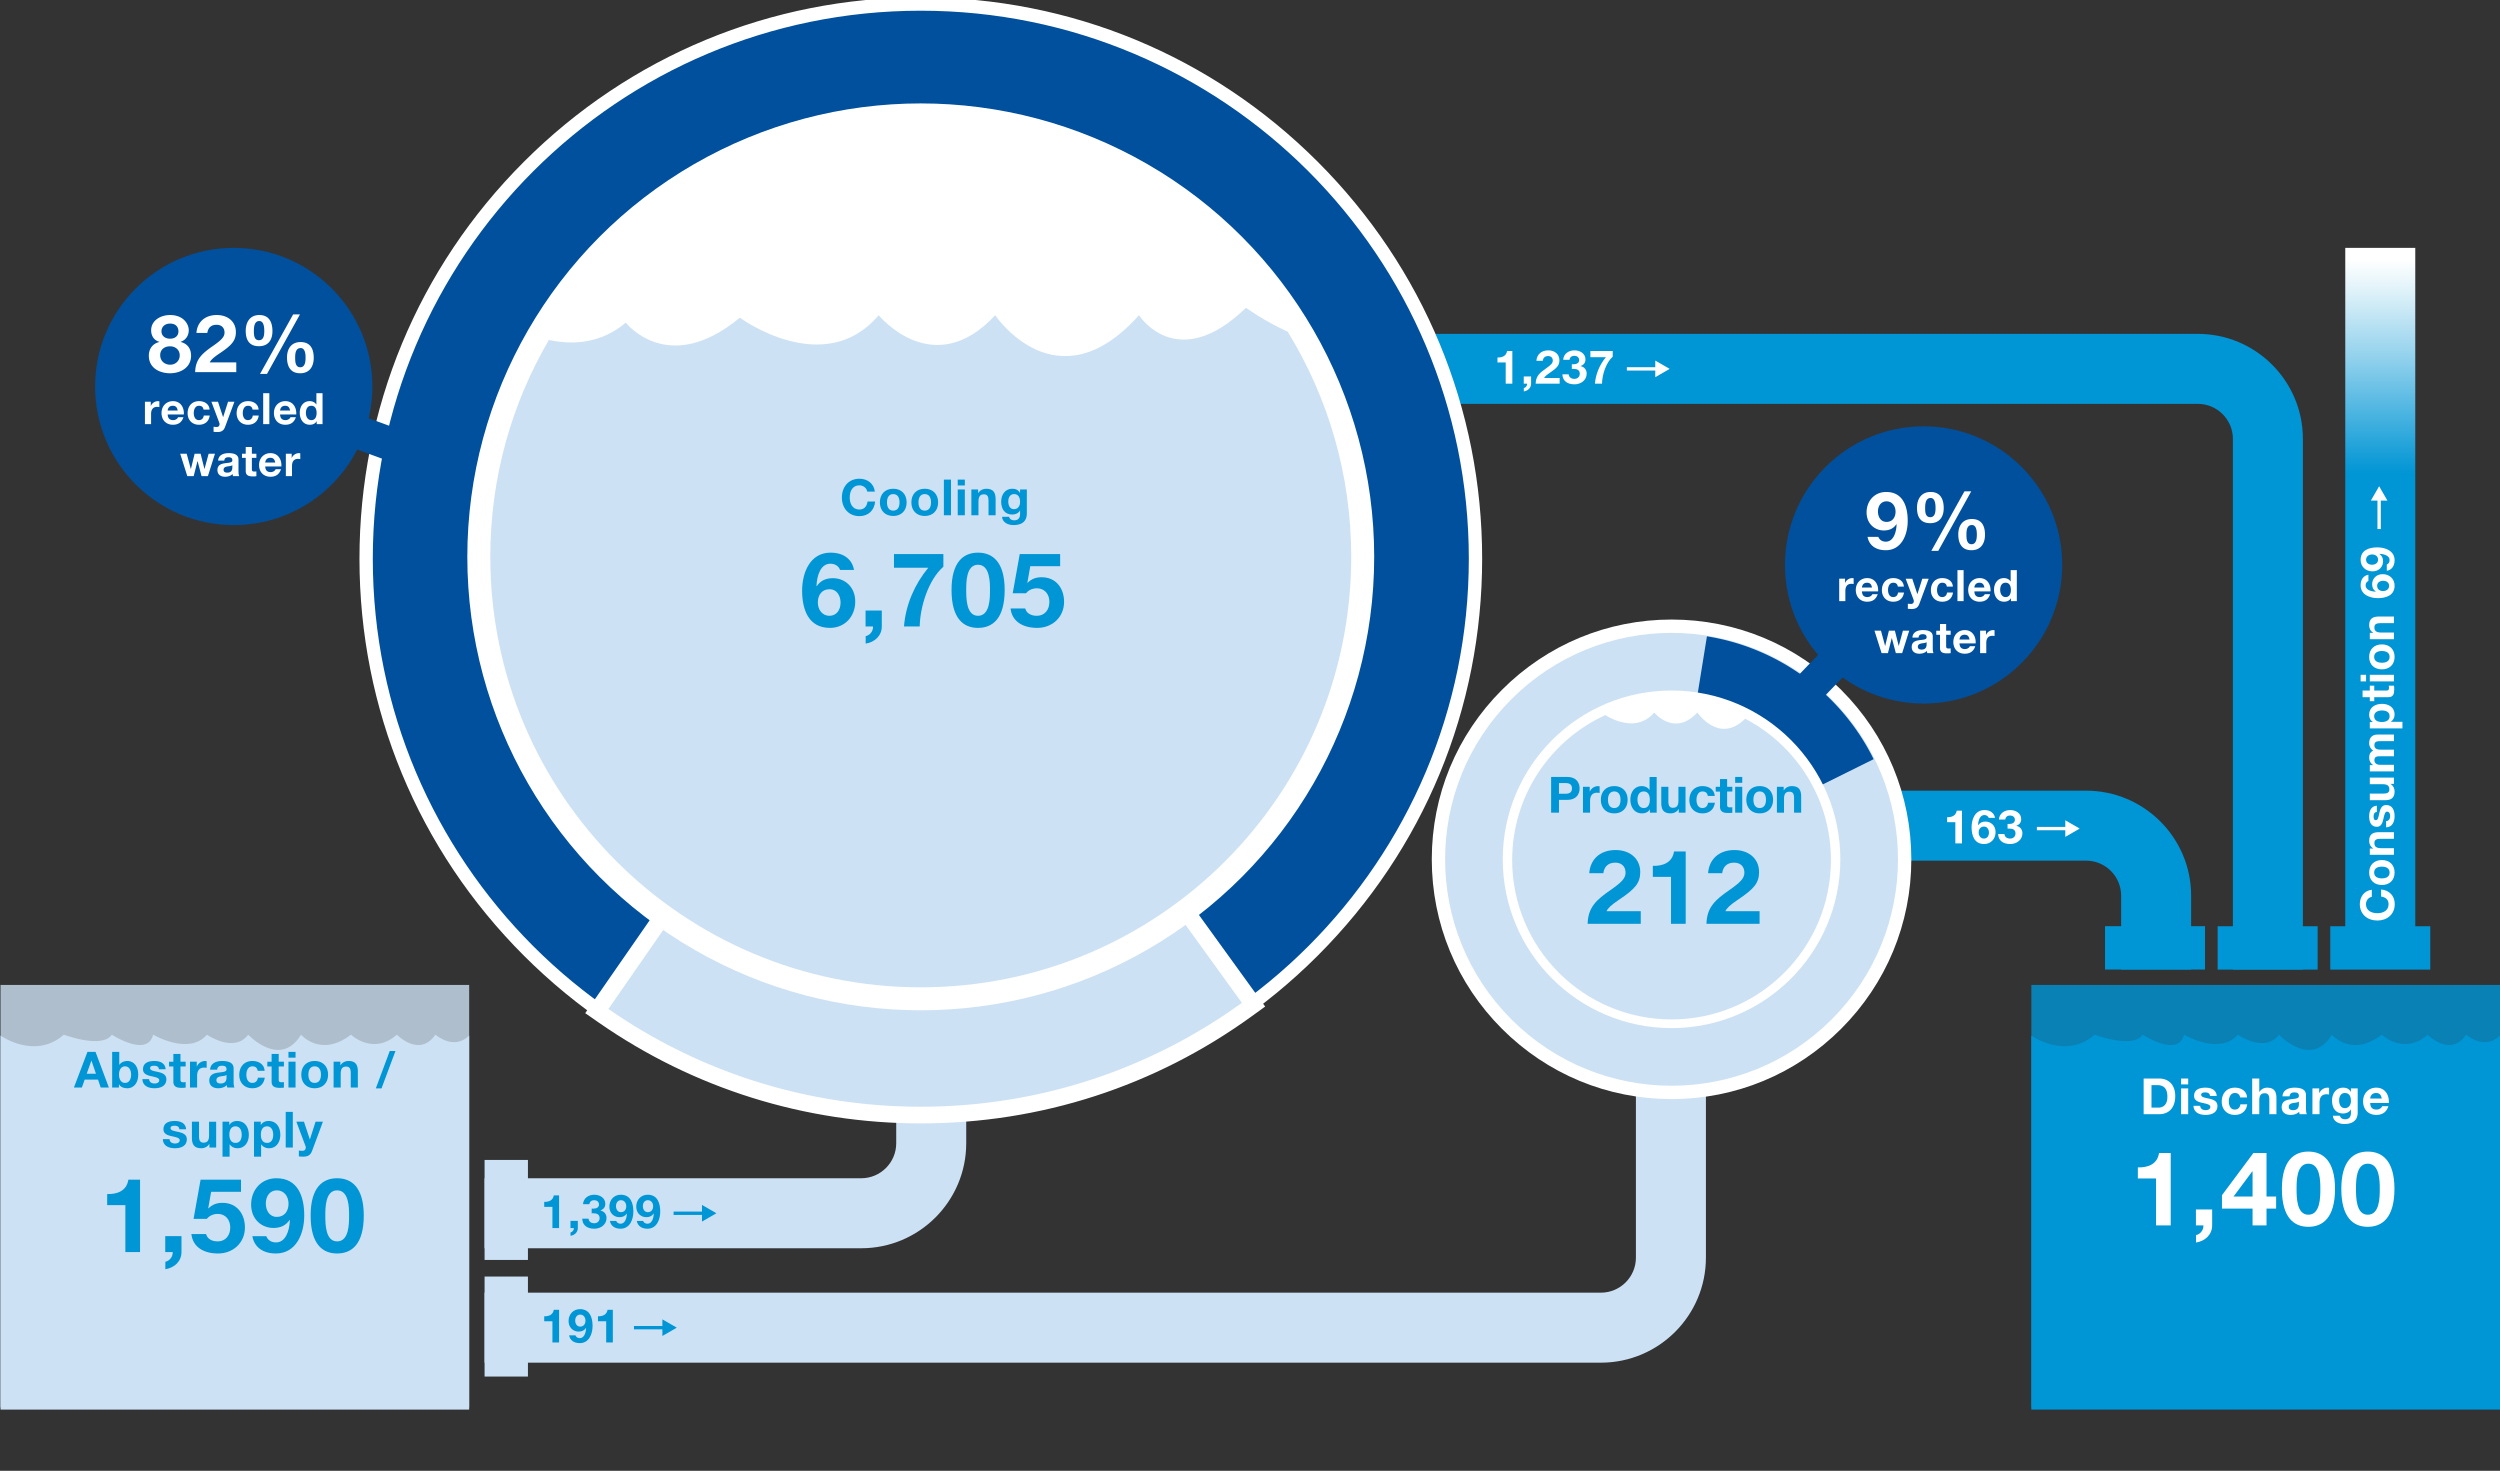 <svg xmlns="http://www.w3.org/2000/svg" width="750" height="441.236" viewBox="0 0 750 441.236"><rect x="0" y="0" width="750" height="441.236" fill="#333333" stroke="none"/><defs><linearGradient id="a" x1="714.082" y1="77.961" x2="714.082" y2="169.521" gradientUnits="userSpaceOnUse"><stop offset="0" stop-color="#fff"/><stop offset=".102" stop-color="#dff2f9"/><stop offset=".327" stop-color="#8fd0ec"/><stop offset=".656" stop-color="#119cd7"/><stop offset=".701" stop-color="#0095d5"/></linearGradient></defs><g data-name="Graphic"><path d="M258.368 374.476H145.373v-21h112.995c5.79 0 10.5-4.71 10.5-10.5v-29.137h21v29.137c0 17.369-14.131 31.5-31.5 31.5z" fill="#cde1f4"/><path d="M690.868 290.864h-21v-159.2c0-5.79-4.71-10.5-10.5-10.5H413.629v-21h245.739c17.369 0 31.5 14.131 31.5 31.5v159.2z" fill="#0095d5"/><path d="M657.34 290.864h-21v-22.165c0-5.79-4.71-10.5-10.5-10.5h-69.673v-21h69.673c17.369 0 31.5 14.131 31.5 31.5v22.165z" fill="#0095d5"/><path d="M480.272 408.8H145.373v-21h334.9c5.79 0 10.5-4.71 10.5-10.5v-69.674h21V377.3c0 17.369-14.131 31.5-31.5 31.5z" fill="#cde1f4"/><circle cx="276.243" cy="167.616" r="166.403" transform="rotate(-45 276.243 167.615)" fill="#00509d"/><path d="M276.243 3.212c90.797 0 164.403 73.606 164.403 164.403S367.04 332.018 276.243 332.018 111.84 258.413 111.84 167.615 185.446 3.212 276.243 3.212m0-4c-44.982 0-87.272 17.517-119.079 49.324s-49.324 74.097-49.324 119.079 17.517 87.272 49.324 119.079c31.807 31.807 74.097 49.324 119.079 49.324s87.272-17.517 119.079-49.324c31.807-31.807 49.324-74.097 49.324-119.079s-17.517-87.272-49.324-119.079S321.225-.788 276.243-.788z" fill="#fff"/><path d="M276.243 334.519c-34.226 0-67.128-10.296-95.148-29.774l-2.051-1.426 97.158-140.028 99.86 138.112-2.023 1.465c-28.588 20.706-62.405 31.651-97.794 31.651z" fill="#cde1f4"/><path d="M276.243 167.616l96.328 133.228c-27.071 19.607-60.346 31.176-96.328 31.176-34.835 0-67.133-10.844-93.722-29.327l93.722-135.076m-.084-8.65l-4.024 5.8-93.722 135.076-2.848 4.104 4.102 2.852c28.442 19.771 61.837 30.222 96.576 30.222 35.919 0 70.243-11.109 99.261-32.126l4.046-2.93-2.927-4.049-96.328-133.228-4.136-5.72z" fill="#fff"/><circle cx="276.227" cy="167.056" r="136.032" fill="#fff"/><path d="M373.792 92.334c-20.709 20.081-32.097 2.231-32.097 2.231-24.653 27.595-43.137 0-43.137 0-18.594 20.081-34.956 0-34.956 0-16.362 19.337-41.65.744-41.65.744-21.569 17.85-34.212 1.488-34.212 1.488-7.393 6.21-15.723 6.768-23.081 5.197-11.167 19.106-17.572 41.335-17.572 65.062 0 71.322 57.818 129.14 129.139 129.14s129.14-57.818 129.14-129.14c0-24.77-6.979-47.906-19.07-67.562-7.135-3.238-12.505-7.16-12.505-7.16zM501.465 327.725c-18.679 0-36.241-7.274-49.449-20.482-27.266-27.266-27.266-71.631 0-98.898 13.208-13.208 30.77-20.482 49.449-20.482s36.24 7.274 49.448 20.482c27.266 27.266 27.266 71.632 0 98.898-13.208 13.208-30.769 20.482-49.448 20.482z" fill="#cde1f4"/><path d="M501.465 189.863c17.385 0 34.77 6.632 48.034 19.896 26.529 26.529 26.529 69.541 0 96.069-13.264 13.264-30.649 19.896-48.034 19.896s-34.77-6.632-48.035-19.896c-26.529-26.528-26.529-69.54 0-96.069 13.264-13.264 30.649-19.896 48.035-19.896m0-4c-19.214 0-37.277 7.482-50.863 21.068-13.586 13.586-21.068 31.65-21.068 50.863s7.482 37.277 21.068 50.863 31.649 21.068 50.863 21.068 37.277-7.482 50.863-21.068c13.586-13.586 21.068-31.649 21.068-50.863s-7.482-37.277-21.068-50.863c-13.586-13.586-31.649-21.068-50.863-21.068z" fill="#fff"/><path d="M512.081 190.895l-10.83 67.062 60.843-30.207a67.6 67.6 0 00-23.908-26.806 67.674 67.674 0 00-26.105-10.049z" fill="#00509d"/><circle cx="501.465" cy="257.794" r="50.638" fill="#fff"/><path fill="#cde1f4" d="M145.373 382.964h13.007v30h-13.007zM145.373 347.981h13.007v30h-13.007z"/><path fill="#0095d5" d="M631.504 277.858h30v13.006h-30zM665.293 277.876h30v13.007h-30z"/><path fill="url(#a)" d="M703.582 74.36h21v213.604h-21z"/><path fill="#0095d5" d="M699.082 277.876h30v13.007h-30z"/><circle cx="577.077" cy="169.485" r="41.585" fill="#00509d"/><path fill="none" stroke="#00509d" stroke-miterlimit="10" stroke-width="10" d="M578.307 169.485l-41.59 43.234"/><circle cx="70.124" cy="115.945" r="41.585" fill="#00509d"/><path fill="none" stroke="#00509d" stroke-miterlimit="10" stroke-width="10" d="M70.124 115.945l52.146 19.142"/><path fill="#0095d5" d="M609.404 295.485H750v126.734H609.404z" opacity=".8"/><path d="M750 310.666v112.212H609.404V310.666s10.278 7.391 19-.265c0 0 11.501 4.356 14.402 0 0 0 10.65 6.996 12.386 0 0 0 10.723 6.336 16.131 0 0 0 8.143 5.676 12.386 0 0 0 9.62 10.296 15.843 0 0 0 5.912 6.996 14.978 0 0 0 6.622 6.336 13.785 0 0 0 6.724 6.996 11.564 0 0 0 5.5 4.885 10.121.265z" fill="#0095d5"/><g opacity=".8"><path fill="#cde1f4" d="M.157 295.485h140.596v126.734H.157z"/></g><path d="M140.752 310.666v112.212H.157V310.666s10.278 7.391 19-.265c0 0 11.501 4.356 14.402 0 0 0 10.65 6.996 12.386 0 0 0 10.723 6.336 16.131 0 0 0 8.143 5.676 12.386 0 0 0 9.62 10.296 15.843 0 0 0 5.912 6.996 14.978 0 0 0 6.622 6.336 13.785 0 0 0 6.724 6.996 11.564 0 0 0 5.5 4.885 10.121.265zM523.543 215.611c-7.831 7.787-14.342-1.855-14.342-1.855-6.884 7.435-12.942 0-12.942 0-5.025 5.938-12.317 2.218-14.661.775-16.486 7.544-27.946 24.173-27.946 43.488 0 26.406 21.407 47.813 47.813 47.813s47.813-21.407 47.813-47.813c0-18.44-10.445-34.431-25.736-42.408z" fill="#cde1f4"/></g><g data-name="EN"><g fill="#fff"><path d="M51.012 94.507c4.176 0 5.616 2.88 5.616 4.512 0 1.656-.84 2.976-2.448 3.528v.048c2.016.456 3.145 1.992 3.145 4.104 0 3.552-3.145 5.281-6.289 5.281-3.24 0-6.385-1.632-6.385-5.256 0-2.136 1.176-3.648 3.168-4.128v-.048c-1.632-.456-2.472-1.8-2.472-3.456 0-3.024 2.928-4.584 5.665-4.584zm.024 14.905c1.632 0 2.88-1.152 2.88-2.832 0-1.608-1.296-2.688-2.88-2.688-1.656 0-2.977.936-2.977 2.664s1.344 2.856 2.977 2.856zm-.024-7.801c1.416 0 2.52-.768 2.52-2.208 0-.864-.408-2.328-2.52-2.328-1.368 0-2.568.816-2.568 2.328 0 1.44 1.2 2.208 2.568 2.208zM58.547 111.644c.096-3.816 1.992-5.544 5.329-7.849 2.544-1.776 3.48-2.712 3.48-4.032 0-1.416-.912-2.328-2.376-2.328-1.8 0-2.592 1.08-2.784 2.448h-3.265c.192-3 2.304-5.376 6.121-5.376 3.192 0 5.712 1.896 5.712 5.112 0 2.544-1.2 3.936-4.896 6.409-1.944 1.296-2.664 2.064-2.928 2.688h7.945v2.928H58.548zM77.796 94.507c2.977 0 3.937 2.208 3.937 4.848 0 2.616-1.248 4.512-4.057 4.512-2.952 0-3.96-1.968-3.96-4.608 0-2.616 1.272-4.752 4.08-4.752zm-.096 7.561c1.488 0 1.584-1.728 1.584-2.736 0-.96-.072-3.024-1.488-3.024-1.536 0-1.632 1.896-1.632 3 0 1.032 0 2.76 1.536 2.76zm10.249-7.753h2.041l-9.889 17.858h-2.088l9.937-17.858zm2.232 8.305c2.976 0 3.937 2.112 3.937 4.728 0 2.592-1.249 4.632-4.057 4.632-2.952 0-3.96-2.112-3.96-4.728 0-2.592 1.272-4.632 4.081-4.632zm-.096 7.561c1.488 0 1.584-1.872 1.584-2.88 0-.936-.072-2.88-1.488-2.88-1.536 0-1.632 1.752-1.632 2.856 0 1.032 0 2.904 1.536 2.904zM43.479 120.523h1.755v1.248h.026a2.363 2.363 0 012.146-1.43c.143 0 .273.026.403.065v1.716a3.37 3.37 0 00-.663-.065c-1.365 0-1.82.962-1.82 2.158v3.029H43.48v-6.721zM50.304 124.333c.052 1.183.611 1.703 1.651 1.703.741 0 1.339-.455 1.456-.871h1.625c-.52 1.599-1.625 2.262-3.146 2.262-2.119 0-3.432-1.456-3.432-3.536 0-2.015 1.391-3.549 3.432-3.549 2.288 0 3.406 1.924 3.263 3.991h-4.849zm3.003-1.17c-.169-.936-.572-1.43-1.469-1.43-1.196 0-1.495.91-1.534 1.43h3.003zM61.068 122.889c-.117-.767-.572-1.157-1.365-1.157-1.183 0-1.573 1.196-1.573 2.184 0 .975.377 2.119 1.534 2.119.871 0 1.352-.533 1.469-1.365h1.781c-.247 1.781-1.456 2.756-3.237 2.756-2.028 0-3.393-1.43-3.393-3.445 0-2.093 1.248-3.64 3.432-3.64 1.586 0 3.055.832 3.159 2.548h-1.807zM67.516 128.09c-.403 1.079-1.053 1.521-2.314 1.521-.377 0-.754-.026-1.131-.065v-1.521c.351.039.715.078 1.079.065.481-.052.715-.429.715-.845 0-.143-.026-.286-.078-.416l-2.366-6.305h1.976l1.521 4.602h.026l1.469-4.602h1.911l-2.808 7.566zM75.771 122.889c-.117-.767-.572-1.157-1.365-1.157-1.183 0-1.573 1.196-1.573 2.184 0 .975.377 2.119 1.534 2.119.871 0 1.352-.533 1.469-1.365h1.781c-.247 1.781-1.456 2.756-3.237 2.756-2.028 0-3.393-1.43-3.393-3.445 0-2.093 1.248-3.64 3.432-3.64 1.586 0 3.055.832 3.159 2.548h-1.807zM78.955 117.962h1.846v9.282h-1.846v-9.282zM84.025 124.333c.052 1.183.611 1.703 1.651 1.703.741 0 1.339-.455 1.456-.871h1.625c-.52 1.599-1.625 2.262-3.146 2.262-2.119 0-3.432-1.456-3.432-3.536 0-2.015 1.391-3.549 3.432-3.549 2.288 0 3.406 1.924 3.263 3.991h-4.849zm3.003-1.17c-.169-.936-.572-1.43-1.469-1.43-1.196 0-1.495.91-1.534 1.43h3.003zM95.01 126.387h-.026c-.429.728-1.17 1.04-2.041 1.04-2.028 0-3.016-1.729-3.016-3.601 0-1.807 1.001-3.484 2.977-3.484.793 0 1.573.338 1.989 1.001h.026v-3.38h1.846v9.282H95.01v-.858zm-1.612-4.654c-1.209 0-1.625 1.053-1.625 2.145 0 1.053.481 2.158 1.625 2.158 1.209 0 1.586-1.066 1.586-2.171 0-1.092-.39-2.132-1.586-2.132zM62.368 142.844H60.47l-1.196-4.511h-.026l-1.144 4.511h-1.911l-2.132-6.721h1.95l1.235 4.563h.026l1.118-4.563h1.794l1.144 4.55h.026l1.235-4.55h1.898l-2.119 6.721zM65.436 138.19c.104-1.716 1.651-2.249 3.159-2.249 1.339 0 2.951.299 2.951 1.911v3.497c0 .611.065 1.222.234 1.495h-1.872a2.746 2.746 0 01-.13-.65c-.585.611-1.43.832-2.262.832-1.287 0-2.288-.637-2.288-2.015.026-3.055 4.55-1.417 4.472-2.925 0-.78-.546-.91-1.196-.91-.715 0-1.157.286-1.222 1.014h-1.846zm4.264 1.365c-.312.273-.962.286-1.534.39-.572.104-1.092.312-1.092.988s.533.858 1.131.858c1.443 0 1.495-1.131 1.495-1.547v-.689zM75.562 136.123h1.352v1.235h-1.352v3.328c0 .624.156.78.78.78.208 0 .403-.013.572-.052v1.443a7.08 7.08 0 01-1.079.065c-1.144 0-2.119-.247-2.119-1.599v-3.965h-1.118v-1.235h1.118v-2.015h1.846v2.015zM79.566 139.932c.052 1.183.611 1.703 1.651 1.703.741 0 1.339-.455 1.456-.871h1.625c-.52 1.599-1.625 2.262-3.146 2.262-2.119 0-3.432-1.456-3.432-3.536 0-2.015 1.391-3.549 3.432-3.549 2.288 0 3.406 1.924 3.263 3.991h-4.849zm3.003-1.17c-.169-.936-.572-1.43-1.469-1.43-1.196 0-1.495.91-1.534 1.43h3.003zM85.754 136.123h1.755v1.248h.026a2.363 2.363 0 012.146-1.43c.143 0 .273.026.403.065v1.716a3.37 3.37 0 00-.663-.065c-1.365 0-1.82.962-1.82 2.158v3.029h-1.846v-6.721z"/></g><g fill="#fff"><path d="M565.713 165.067c-3.048 0-5.016-1.536-5.448-4.008h3.24c.312.84 1.08 1.44 2.256 1.44 2.16 0 3.12-2.544 3.216-5.185l-.048-.048c-.936 1.344-2.16 1.872-3.792 1.872-2.64 0-5.161-1.944-5.161-5.424 0-3.432 2.376-6.121 5.88-6.121 5.089 0 6.457 4.416 6.457 8.665 0 4.128-1.824 8.809-6.601 8.809zm.24-14.665c-1.632 0-2.568 1.368-2.568 3.048 0 1.584.816 3.12 2.568 3.12 1.824 0 2.712-1.416 2.712-3.072 0-1.632-.984-3.096-2.712-3.096zM579.177 147.594c2.977 0 3.937 2.208 3.937 4.848 0 2.616-1.248 4.512-4.057 4.512-2.952 0-3.96-1.968-3.96-4.608 0-2.616 1.272-4.752 4.08-4.752zm-.096 7.561c1.488 0 1.584-1.728 1.584-2.736 0-.96-.072-3.024-1.488-3.024-1.536 0-1.632 1.896-1.632 3 0 1.032 0 2.76 1.536 2.76zm10.249-7.753h2.041l-9.889 17.858h-2.088l9.937-17.858zm2.232 8.305c2.976 0 3.937 2.112 3.937 4.729 0 2.592-1.249 4.632-4.057 4.632-2.952 0-3.96-2.112-3.96-4.728 0-2.592 1.272-4.633 4.081-4.633zm-.096 7.561c1.488 0 1.584-1.872 1.584-2.88 0-.936-.072-2.88-1.488-2.88-1.536 0-1.632 1.752-1.632 2.856 0 1.032 0 2.904 1.536 2.904zM551.761 173.61h1.755v1.248h.026a2.363 2.363 0 012.146-1.43c.143 0 .273.026.403.065v1.716a3.37 3.37 0 00-.663-.065c-1.365 0-1.82.962-1.82 2.158v3.029h-1.846v-6.721zM558.585 177.419c.052 1.183.611 1.703 1.651 1.703.741 0 1.339-.455 1.456-.871h1.625c-.52 1.599-1.625 2.262-3.146 2.262-2.119 0-3.432-1.456-3.432-3.536 0-2.015 1.391-3.549 3.432-3.549 2.288 0 3.406 1.924 3.263 3.991h-4.849zm3.003-1.17c-.169-.936-.572-1.43-1.469-1.43-1.196 0-1.495.91-1.534 1.43h3.003zM569.35 175.976c-.117-.767-.572-1.157-1.365-1.157-1.183 0-1.573 1.196-1.573 2.184 0 .975.377 2.119 1.534 2.119.871 0 1.352-.533 1.469-1.365h1.781c-.247 1.781-1.456 2.756-3.237 2.756-2.028 0-3.393-1.43-3.393-3.445 0-2.093 1.248-3.64 3.432-3.64 1.586 0 3.055.832 3.159 2.548h-1.807zM575.797 181.176c-.403 1.079-1.053 1.521-2.314 1.521-.377 0-.754-.026-1.131-.065v-1.521c.351.039.715.078 1.079.065.481-.052.715-.429.715-.845 0-.143-.026-.286-.078-.416l-2.366-6.305h1.976l1.521 4.602h.026l1.469-4.602h1.911l-2.808 7.566zM584.053 175.976c-.117-.767-.572-1.157-1.365-1.157-1.183 0-1.573 1.196-1.573 2.184 0 .975.377 2.119 1.534 2.119.871 0 1.352-.533 1.469-1.365h1.781c-.247 1.781-1.456 2.756-3.237 2.756-2.028 0-3.393-1.43-3.393-3.445 0-2.093 1.248-3.64 3.432-3.64 1.586 0 3.055.832 3.159 2.548h-1.807zM587.237 171.049h1.846v9.282h-1.846v-9.282zM592.307 177.419c.052 1.183.611 1.703 1.651 1.703.741 0 1.339-.455 1.456-.871h1.625c-.52 1.599-1.625 2.262-3.146 2.262-2.119 0-3.432-1.456-3.432-3.536 0-2.015 1.391-3.549 3.432-3.549 2.288 0 3.406 1.924 3.263 3.991h-4.849zm3.003-1.17c-.169-.936-.572-1.43-1.469-1.43-1.196 0-1.495.91-1.534 1.43h3.003zM603.292 179.473h-.026c-.429.728-1.17 1.04-2.041 1.04-2.028 0-3.016-1.729-3.016-3.601 0-1.807 1.001-3.484 2.977-3.484.793 0 1.573.338 1.989 1.001h.026v-3.38h1.846v9.282h-1.755v-.858zm-1.612-4.654c-1.209 0-1.625 1.053-1.625 2.145 0 1.053.481 2.158 1.625 2.158 1.209 0 1.586-1.066 1.586-2.171 0-1.092-.39-2.132-1.586-2.132zM570.649 195.931h-1.898l-1.196-4.511h-.026l-1.144 4.511h-1.911l-2.132-6.721h1.95l1.235 4.563h.026l1.118-4.563h1.794l1.144 4.55h.026l1.235-4.55h1.898l-2.119 6.721zM573.717 191.277c.104-1.716 1.651-2.249 3.159-2.249 1.339 0 2.951.299 2.951 1.911v3.497c0 .611.065 1.222.234 1.495h-1.872a2.746 2.746 0 01-.13-.65c-.585.611-1.43.832-2.262.832-1.287 0-2.288-.637-2.288-2.015.026-3.055 4.55-1.417 4.472-2.925 0-.78-.546-.91-1.196-.91-.715 0-1.157.286-1.222 1.014h-1.846zm4.264 1.365c-.312.273-.962.286-1.534.39-.572.104-1.092.312-1.092.988s.533.858 1.131.858c1.443 0 1.495-1.131 1.495-1.547v-.689zM583.844 189.21h1.352v1.235h-1.352v3.328c0 .624.156.78.78.78.208 0 .403-.013.572-.052v1.443a7.08 7.08 0 01-1.079.065c-1.144 0-2.119-.247-2.119-1.599v-3.965h-1.118v-1.235h1.118v-2.015h1.846v2.015zM587.848 193.019c.052 1.183.611 1.703 1.651 1.703.741 0 1.339-.455 1.456-.871h1.625c-.52 1.599-1.625 2.262-3.146 2.262-2.119 0-3.432-1.456-3.432-3.536 0-2.015 1.391-3.549 3.432-3.549 2.288 0 3.406 1.924 3.263 3.991h-4.849zm3.003-1.17c-.169-.936-.572-1.43-1.469-1.43-1.196 0-1.495.91-1.534 1.43h3.003zM594.036 189.21h1.755v1.248h.026a2.363 2.363 0 012.146-1.43c.143 0 .273.026.403.065v1.716a3.37 3.37 0 00-.663-.065c-1.365 0-1.82.962-1.82 2.158v3.029h-1.846v-6.721z"/></g><g fill="#0095d5"><path d="M476.289 277.147c.124-4.93 2.573-7.162 6.883-10.139 3.287-2.294 4.496-3.504 4.496-5.209 0-1.829-1.178-3.008-3.069-3.008-2.325 0-3.349 1.395-3.597 3.163h-4.217c.248-3.876 2.977-6.945 7.906-6.945 4.124 0 7.38 2.449 7.38 6.604 0 3.287-1.551 5.085-6.325 8.279-2.512 1.674-3.442 2.667-3.783 3.473h10.263v3.783h-15.937zM505.71 277.147h-4.403V263.07h-5.457v-3.318c3.069.093 5.86-.992 6.356-4.31h3.503v21.704zM511.939 277.147c.124-4.93 2.574-7.162 6.883-10.139 3.287-2.294 4.496-3.504 4.496-5.209 0-1.829-1.179-3.008-3.07-3.008-2.326 0-3.349 1.395-3.597 3.163h-4.217c.248-3.876 2.977-6.945 7.907-6.945 4.124 0 7.379 2.449 7.379 6.604 0 3.287-1.55 5.085-6.325 8.279-2.511 1.674-3.441 2.667-3.782 3.473h10.263v3.783h-15.937z"/></g><g fill="#0095d5"><path d="M465.337 233.09h4.83c2.685 0 3.705 1.695 3.705 3.435s-1.02 3.435-3.705 3.435h-2.475v3.84h-2.354v-10.709zm2.354 5.04h1.83c1.08 0 2.07-.24 2.07-1.605s-.99-1.605-2.07-1.605h-1.83v3.21zM474.892 236.045h2.025v1.44h.03a2.726 2.726 0 012.475-1.65c.165 0 .315.03.465.075v1.98a3.887 3.887 0 00-.765-.075c-1.575 0-2.1 1.11-2.1 2.49v3.495h-2.13v-7.755zM484.267 235.835c2.445 0 4.02 1.62 4.02 4.095 0 2.46-1.575 4.08-4.02 4.08-2.43 0-4.005-1.62-4.005-4.08 0-2.475 1.575-4.095 4.005-4.095zm0 6.57c1.455 0 1.89-1.23 1.89-2.475s-.435-2.49-1.89-2.49c-1.44 0-1.875 1.245-1.875 2.49s.435 2.475 1.875 2.475zM494.977 242.81h-.03c-.495.84-1.35 1.2-2.355 1.2-2.34 0-3.48-1.995-3.48-4.155 0-2.085 1.155-4.02 3.435-4.02.915 0 1.815.39 2.295 1.155h.03v-3.9h2.13v10.709h-2.025v-.99zm-1.86-5.37c-1.395 0-1.875 1.215-1.875 2.475 0 1.215.555 2.49 1.875 2.49 1.395 0 1.83-1.23 1.83-2.505 0-1.26-.45-2.46-1.83-2.46zM505.656 243.8h-2.025v-1.08h-.045c-.54.885-1.47 1.29-2.37 1.29-2.265 0-2.835-1.275-2.835-3.195v-4.77h2.13v4.38c0 1.275.36 1.905 1.365 1.905 1.155 0 1.65-.645 1.65-2.22v-4.065h2.13v7.755zM512.332 238.775c-.135-.885-.66-1.335-1.575-1.335-1.365 0-1.815 1.38-1.815 2.52 0 1.125.435 2.445 1.77 2.445 1.005 0 1.56-.615 1.695-1.575h2.055c-.285 2.055-1.68 3.18-3.735 3.18-2.34 0-3.915-1.65-3.915-3.975 0-2.415 1.44-4.2 3.96-4.2 1.83 0 3.525.96 3.645 2.94h-2.085zM518.136 236.045h1.56v1.425h-1.56v3.84c0 .72.18.9.9.9.24 0 .465-.015.66-.06v1.665c-.36.06-.825.075-1.245.075-1.32 0-2.445-.285-2.445-1.845v-4.575h-1.29v-1.425h1.29v-2.325h2.13v2.325zM522.681 234.845h-2.13v-1.755h2.13v1.755zm-2.13 1.2h2.13v7.755h-2.13v-7.755zM527.901 235.835c2.445 0 4.02 1.62 4.02 4.095 0 2.46-1.575 4.08-4.02 4.08-2.43 0-4.005-1.62-4.005-4.08 0-2.475 1.575-4.095 4.005-4.095zm0 6.57c1.455 0 1.89-1.23 1.89-2.475s-.435-2.49-1.89-2.49c-1.44 0-1.875 1.245-1.875 2.49s.435 2.475 1.875 2.475zM533.076 236.045h2.025v1.08h.045c.54-.885 1.47-1.29 2.37-1.29 2.265 0 2.834 1.275 2.834 3.195v4.77h-2.13v-4.38c0-1.275-.36-1.905-1.365-1.905-1.155 0-1.65.645-1.65 2.22v4.065h-2.13v-7.755z"/></g><g fill="#0095d5"><path d="M248.976 188.366c-6.573 0-8.34-5.705-8.34-11.193 0-5.333 2.356-11.379 8.527-11.379 3.938 0 6.48 1.984 7.038 5.178h-4.186c-.403-1.085-1.396-1.86-2.915-1.86-2.79 0-4.03 3.287-4.154 6.697l.062.062c1.209-1.736 2.791-2.418 4.899-2.418 3.41 0 6.666 2.511 6.666 7.007 0 4.434-3.069 7.906-7.597 7.906zm-.124-11.596c-2.356 0-3.503 1.829-3.503 3.969 0 2.108 1.271 4 3.503 4 2.108 0 3.318-1.767 3.318-3.938 0-2.046-1.054-4.031-3.318-4.031zM259.67 183.157h4.868v4.775c0 2.853-2.202 4.744-4.837 5.147v-2.232c1.271-.248 2.294-1.519 2.202-2.915h-2.232v-4.775zM283.016 170.011c-4.558 4-7.008 12.123-7.101 17.921h-4.713c.496-6.449 3.163-12.619 7.286-17.611h-10.294v-4.093h14.821v3.783zM293.399 165.794c4.341 0 8 2.729 8 11.193 0 8.651-3.659 11.379-8 11.379-4.31 0-7.938-2.729-7.938-11.379 0-8.465 3.628-11.193 7.938-11.193zm0 18.945c3.597 0 3.597-5.302 3.597-7.751 0-2.263 0-7.565-3.597-7.565-3.565 0-3.534 5.302-3.534 7.565 0 2.449 0 7.751 3.534 7.751zM311.163 188.366c-4.217 0-7.565-1.86-8-5.829h4.403c.372 1.395 1.643 2.201 3.503 2.201 2.294 0 3.751-1.736 3.751-4.186 0-2.263-1.395-4.062-3.751-4.062-1.674 0-2.759.837-3.287 1.488h-3.969l2.108-11.751h12.123v3.628h-8.96l-.868 4.93.062.062c1.209-1.209 2.512-1.674 4.248-1.674 4.278 0 6.697 3.318 6.697 7.379 0 4.62-3.566 7.813-8.062 7.813z"/></g><g fill="#0095d5"><path d="M260.168 147.475c-.165-1.065-1.185-1.875-2.34-1.875-2.115 0-2.91 1.8-2.91 3.675 0 1.785.795 3.585 2.91 3.585 1.44 0 2.25-.975 2.43-2.4h2.28c-.24 2.685-2.07 4.38-4.709 4.38-3.3 0-5.265-2.475-5.265-5.565 0-3.18 1.965-5.655 5.265-5.655 2.34 0 4.334 1.38 4.62 3.855h-2.28zM267.968 146.62c2.445 0 4.02 1.62 4.02 4.095 0 2.46-1.575 4.08-4.02 4.08-2.43 0-4.005-1.62-4.005-4.08 0-2.475 1.575-4.095 4.005-4.095zm0 6.57c1.455 0 1.89-1.23 1.89-2.475s-.435-2.49-1.89-2.49c-1.44 0-1.875 1.245-1.875 2.49s.435 2.475 1.875 2.475zM277.417 146.62c2.445 0 4.02 1.62 4.02 4.095 0 2.46-1.575 4.08-4.02 4.08-2.43 0-4.005-1.62-4.005-4.08 0-2.475 1.575-4.095 4.005-4.095zm0 6.57c1.455 0 1.89-1.23 1.89-2.475s-.435-2.49-1.89-2.49c-1.44 0-1.875 1.245-1.875 2.49s.435 2.475 1.875 2.475zM283.163 143.875h2.13v10.709h-2.13v-10.709zM289.448 145.63h-2.13v-1.755h2.13v1.755zm-2.13 1.2h2.13v7.755h-2.13v-7.755zM291.413 146.83h2.025v1.08h.045c.54-.885 1.47-1.29 2.37-1.29 2.265 0 2.834 1.275 2.834 3.195v4.77h-2.13v-4.38c0-1.275-.36-1.905-1.365-1.905-1.155 0-1.65.645-1.65 2.22v4.065h-2.13v-7.755zM308.047 154.09c0 1.275-.465 3.435-4.02 3.435-1.53 0-3.3-.735-3.419-2.49h2.115c.195.795.825 1.065 1.59 1.065 1.185 0 1.725-.795 1.71-1.92v-1.02h-.03c-.465.825-1.38 1.2-2.325 1.2-2.34 0-3.315-1.77-3.315-3.9 0-2.01 1.17-3.84 3.33-3.84 1.02 0 1.785.345 2.31 1.245h.03v-1.035h2.025v7.26zm-2.025-3.48c0-1.26-.435-2.385-1.815-2.385-1.2 0-1.725 1.05-1.725 2.205 0 1.11.405 2.325 1.725 2.325 1.215 0 1.815-1.035 1.815-2.145z"/></g><g fill="#0095d5"><path d="M42.014 375.613h-4.403v-14.077h-5.457v-3.318c3.07.093 5.86-.992 6.356-4.31h3.504v21.704zM49.576 370.838h4.868v4.775c0 2.853-2.202 4.744-4.837 5.147v-2.232c1.271-.248 2.294-1.519 2.202-2.915h-2.232v-4.775zM65.418 376.047c-4.217 0-7.565-1.86-7.999-5.829h4.402c.372 1.395 1.644 2.201 3.504 2.201 2.294 0 3.752-1.736 3.752-4.186 0-2.263-1.396-4.062-3.752-4.062-1.674 0-2.76.837-3.287 1.488h-3.969l2.108-11.751h12.124v3.628H63.34l-.868 4.93.062.062c1.209-1.209 2.511-1.674 4.248-1.674 4.279 0 6.697 3.318 6.697 7.379 0 4.62-3.565 7.813-8.062 7.813zM82.747 376.047c-3.938 0-6.48-1.984-7.039-5.178h4.186c.403 1.085 1.395 1.86 2.914 1.86 2.791 0 4.031-3.287 4.155-6.697l-.062-.062c-1.209 1.736-2.79 2.418-4.898 2.418-3.411 0-6.667-2.511-6.667-7.007 0-4.434 3.07-7.906 7.596-7.906 6.573 0 8.341 5.705 8.341 11.193 0 5.333-2.356 11.379-8.526 11.379zm.31-18.945c-2.108 0-3.317 1.767-3.317 3.938 0 2.046 1.054 4.031 3.317 4.031 2.356 0 3.504-1.829 3.504-3.969 0-2.108-1.271-4-3.504-4zM101.13 353.475c4.341 0 8 2.729 8 11.193 0 8.651-3.659 11.379-8 11.379-4.31 0-7.938-2.729-7.938-11.379 0-8.465 3.628-11.193 7.938-11.193zm0 18.945c3.597 0 3.597-5.302 3.597-7.751 0-2.263 0-7.565-3.597-7.565-3.565 0-3.534 5.302-3.534 7.565 0 2.449 0 7.751 3.534 7.751z"/></g><g fill="#0095d5"><path d="M26.239 315.555h2.415l4.005 10.709h-2.445l-.81-2.385H25.4l-.84 2.385h-2.385l4.065-10.709zm-.225 6.57h2.775l-1.35-3.93h-.03l-1.395 3.93zM33.649 315.555h2.13v3.9h.03c.525-.795 1.485-1.155 2.445-1.155 1.545 0 3.21 1.245 3.21 4.08s-1.665 4.095-3.21 4.095c-1.14 0-2.084-.345-2.55-1.2h-.03v.99h-2.025v-10.709zm3.87 4.35c-1.26 0-1.815 1.17-1.815 2.49 0 1.29.555 2.475 1.815 2.475s1.815-1.185 1.815-2.475c0-1.32-.555-2.49-1.815-2.49zM44.749 323.744c0 .915.81 1.305 1.635 1.305.6 0 1.395-.24 1.395-.99 0-.645-.9-.885-2.415-1.2-1.245-.285-2.46-.69-2.46-2.07 0-1.98 1.71-2.49 3.375-2.49 1.68 0 3.255.57 3.42 2.475h-2.025c-.06-.825-.69-1.05-1.455-1.05-.48 0-1.185.075-1.185.72 0 .765 1.215.87 2.415 1.155 1.245.285 2.46.735 2.46 2.175 0 2.04-1.785 2.7-3.54 2.7-1.8 0-3.57-.675-3.645-2.73h2.025zM54.139 318.51h1.56v1.425h-1.56v3.84c0 .72.18.9.9.9.24 0 .465-.015.66-.06v1.665c-.36.06-.825.075-1.245.075-1.32 0-2.445-.285-2.445-1.845v-4.575h-1.29v-1.425h1.29v-2.325h2.13v2.325zM57.004 318.51h2.025v1.44h.03a2.726 2.726 0 012.475-1.65c.165 0 .315.03.465.075v1.98a3.887 3.887 0 00-.765-.075c-1.575 0-2.1 1.11-2.1 2.49v3.495h-2.13v-7.755zM63.033 320.894c.12-1.98 1.905-2.595 3.645-2.595 1.545 0 3.405.345 3.405 2.205v4.035c0 .705.075 1.41.27 1.725h-2.16a3.168 3.168 0 01-.15-.75c-.675.705-1.65.96-2.61.96-1.485 0-2.64-.735-2.64-2.325.03-3.525 5.25-1.635 5.16-3.375 0-.9-.63-1.05-1.38-1.05-.825 0-1.335.33-1.41 1.17h-2.13zm4.92 1.575c-.36.315-1.11.33-1.77.45-.66.12-1.26.36-1.26 1.14s.615.99 1.305.99c1.665 0 1.725-1.305 1.725-1.785v-.795zM77.298 321.239c-.135-.885-.66-1.335-1.575-1.335-1.365 0-1.815 1.38-1.815 2.52 0 1.125.435 2.445 1.77 2.445 1.005 0 1.56-.615 1.695-1.575h2.055c-.285 2.055-1.68 3.18-3.735 3.18-2.34 0-3.915-1.65-3.915-3.975 0-2.415 1.44-4.2 3.96-4.2 1.83 0 3.525.96 3.645 2.94h-2.085zM83.613 318.51h1.56v1.425h-1.56v3.84c0 .72.18.9.9.9.24 0 .465-.015.66-.06v1.665c-.36.06-.825.075-1.245.075-1.32 0-2.445-.285-2.445-1.845v-4.575h-1.29v-1.425h1.29v-2.325h2.13v2.325zM88.668 317.31h-2.13v-1.755h2.13v1.755zm-2.13 1.2h2.13v7.755h-2.13v-7.755zM94.398 318.3c2.445 0 4.02 1.62 4.02 4.095 0 2.46-1.575 4.08-4.02 4.08-2.43 0-4.005-1.62-4.005-4.08 0-2.475 1.575-4.095 4.005-4.095zm0 6.57c1.455 0 1.89-1.23 1.89-2.475s-.435-2.49-1.89-2.49c-1.44 0-1.875 1.245-1.875 2.49s.435 2.475 1.875 2.475zM100.083 318.51h2.025v1.08h.045c.54-.885 1.47-1.29 2.37-1.29 2.265 0 2.834 1.275 2.834 3.195v4.77h-2.13v-4.38c0-1.275-.36-1.905-1.365-1.905-1.155 0-1.65.645-1.65 2.22v4.065h-2.13v-7.755zM116.928 315.3h1.71l-4.185 11.219h-1.71l4.185-11.219zM50.884 341.744c0 .915.81 1.305 1.635 1.305.6 0 1.395-.24 1.395-.99 0-.645-.9-.885-2.415-1.2-1.245-.285-2.46-.69-2.46-2.07 0-1.98 1.71-2.49 3.375-2.49 1.68 0 3.255.57 3.42 2.475h-2.025c-.06-.825-.69-1.05-1.455-1.05-.48 0-1.185.075-1.185.72 0 .765 1.215.87 2.415 1.155 1.245.285 2.46.735 2.46 2.175 0 2.04-1.785 2.7-3.54 2.7-1.8 0-3.57-.675-3.645-2.73h2.025zM64.848 344.264h-2.025v-1.08h-.045c-.54.885-1.47 1.29-2.37 1.29-2.265 0-2.835-1.275-2.835-3.195v-4.77h2.13v4.38c0 1.275.36 1.905 1.365 1.905 1.155 0 1.65-.645 1.65-2.22v-4.065h2.13v7.755zM66.753 336.51h2.025v.99h.03c.525-.84 1.35-1.2 2.31-1.2 2.43 0 3.525 1.965 3.525 4.17 0 2.07-1.125 4.005-3.405 4.005-.945 0-1.8-.405-2.325-1.17h-.03v3.69h-2.13V336.51zm5.76 3.9c0-1.245-.495-2.505-1.86-2.505-1.395 0-1.845 1.245-1.845 2.505s.48 2.46 1.86 2.46c1.395 0 1.845-1.2 1.845-2.46zM76.203 336.51h2.025v.99h.03c.525-.84 1.35-1.2 2.31-1.2 2.43 0 3.525 1.965 3.525 4.17 0 2.07-1.125 4.005-3.405 4.005-.945 0-1.8-.405-2.325-1.17h-.03v3.69h-2.13V336.51zm5.76 3.9c0-1.245-.495-2.505-1.86-2.505-1.395 0-1.845 1.245-1.845 2.505s.48 2.46 1.86 2.46c1.395 0 1.845-1.2 1.845-2.46zM85.713 333.555h2.13v10.709h-2.13v-10.709zM93.633 345.239c-.465 1.245-1.215 1.755-2.67 1.755-.435 0-.87-.03-1.305-.075v-1.755c.405.045.825.09 1.245.075.555-.06.825-.495.825-.975a1.3 1.3 0 00-.09-.48l-2.729-7.275h2.28l1.755 5.31h.03l1.695-5.31h2.205l-3.24 8.729z"/></g><g fill="#fff"><path d="M651.216 367.612h-4.403v-14.077h-5.457v-3.318c3.07.093 5.86-.992 6.356-4.31h3.504v21.704zM658.779 362.837h4.868v4.775c0 2.853-2.202 4.744-4.837 5.147v-2.232c1.271-.248 2.294-1.519 2.202-2.915h-2.232v-4.775zM675.768 362.589h-9.178v-4.031l9.426-12.65h3.938v13.053h2.884v3.628h-2.884v5.023h-4.186v-5.023zm0-11.162h-.093l-5.612 7.534h5.705v-7.534zM692.507 345.474c4.341 0 8 2.729 8 11.193 0 8.651-3.659 11.379-8 11.379-4.31 0-7.938-2.729-7.938-11.379 0-8.465 3.628-11.193 7.938-11.193zm0 18.945c3.597 0 3.597-5.302 3.597-7.751 0-2.263 0-7.565-3.597-7.565-3.565 0-3.534 5.302-3.534 7.565 0 2.449 0 7.751 3.534 7.751zM710.333 345.474c4.341 0 8 2.729 8 11.193 0 8.651-3.659 11.379-8 11.379-4.31 0-7.938-2.729-7.938-11.379 0-8.465 3.628-11.193 7.938-11.193zm0 18.945c3.597 0 3.597-5.302 3.597-7.751 0-2.263 0-7.565-3.597-7.565-3.565 0-3.534 5.302-3.534 7.565 0 2.449 0 7.751 3.534 7.751z"/></g><g fill="#fff"><path d="M643.092 323.555h4.62c2.775 0 4.86 1.755 4.86 5.295 0 3.105-1.59 5.415-4.86 5.415h-4.62v-10.709zm2.354 8.729h2.1c1.365 0 2.67-.84 2.67-3.21 0-2.16-.765-3.54-3.09-3.54h-1.68v6.75zM656.457 325.31h-2.13v-1.755h2.13v1.755zm-2.13 1.2h2.13v7.755h-2.13v-7.755zM660.071 331.745c0 .915.81 1.305 1.635 1.305.6 0 1.395-.24 1.395-.99 0-.645-.9-.885-2.415-1.2-1.245-.285-2.46-.69-2.46-2.07 0-1.98 1.71-2.49 3.375-2.49 1.68 0 3.255.57 3.42 2.475h-2.025c-.06-.825-.69-1.05-1.455-1.05-.48 0-1.185.075-1.185.72 0 .765 1.215.87 2.415 1.155 1.245.285 2.46.735 2.46 2.175 0 2.04-1.785 2.7-3.54 2.7-1.8 0-3.57-.675-3.645-2.73h2.025zM672.041 329.24c-.135-.885-.66-1.335-1.575-1.335-1.365 0-1.815 1.38-1.815 2.52 0 1.125.435 2.445 1.77 2.445 1.005 0 1.56-.615 1.695-1.575h2.055c-.285 2.055-1.68 3.18-3.735 3.18-2.34 0-3.915-1.65-3.915-3.975 0-2.415 1.44-4.2 3.96-4.2 1.83 0 3.525.96 3.645 2.94h-2.085zM675.656 323.555h2.13v4.035h.045a2.69 2.69 0 012.265-1.29c2.265 0 2.834 1.275 2.834 3.195v4.77h-2.13v-4.38c0-1.275-.36-1.905-1.365-1.905-1.155 0-1.65.645-1.65 2.22v4.065h-2.13v-10.709zM684.746 328.895c.12-1.98 1.905-2.595 3.645-2.595 1.545 0 3.405.345 3.405 2.205v4.035c0 .705.075 1.41.27 1.725h-2.16a3.168 3.168 0 01-.15-.75c-.675.705-1.65.96-2.61.96-1.485 0-2.64-.735-2.64-2.325.03-3.525 5.25-1.635 5.16-3.375 0-.9-.63-1.05-1.38-1.05-.825 0-1.335.33-1.41 1.17h-2.13zm4.92 1.575c-.36.315-1.11.33-1.77.45-.66.12-1.26.36-1.26 1.14s.615.99 1.305.99c1.665 0 1.725-1.305 1.725-1.785v-.795zM693.731 326.51h2.025v1.44h.03a2.726 2.726 0 012.475-1.65c.165 0 .315.03.465.075v1.98a3.887 3.887 0 00-.765-.075c-1.575 0-2.1 1.11-2.1 2.49v3.495h-2.13v-7.755zM707.305 333.77c0 1.275-.465 3.435-4.02 3.435-1.53 0-3.3-.735-3.419-2.49h2.115c.195.795.825 1.065 1.59 1.065 1.185 0 1.725-.795 1.71-1.92v-1.02h-.03c-.465.825-1.38 1.2-2.325 1.2-2.34 0-3.315-1.77-3.315-3.9 0-2.01 1.17-3.84 3.33-3.84 1.02 0 1.785.345 2.31 1.245h.03v-1.035h2.025v7.26zm-2.025-3.48c0-1.26-.435-2.385-1.815-2.385-1.2 0-1.725 1.05-1.725 2.205 0 1.11.405 2.325 1.725 2.325 1.215 0 1.815-1.035 1.815-2.145zM711.056 330.905c.06 1.365.705 1.965 1.905 1.965.855 0 1.545-.525 1.68-1.005h1.875c-.6 1.845-1.875 2.61-3.63 2.61-2.445 0-3.96-1.68-3.96-4.08 0-2.325 1.605-4.095 3.96-4.095 2.64 0 3.93 2.22 3.765 4.605h-5.595zm3.465-1.35c-.195-1.08-.66-1.65-1.695-1.65-1.38 0-1.725 1.05-1.77 1.65h3.465z"/></g><g fill="#0095d5"><path d="M167.718 368.418h-1.989v-6.359h-2.465v-1.499c1.387.042 2.647-.448 2.872-1.947h1.583v9.805zM171.146 366.261h2.199v2.157c0 1.289-.995 2.143-2.185 2.325v-1.009c.574-.112 1.037-.686.994-1.317h-1.008v-2.157zM178.315 368.614c-2.199 0-3.586-1.051-3.642-3.011h1.891c.084.868.729 1.373 1.723 1.373.896 0 1.597-.602 1.597-1.541 0-1.079-.756-1.457-1.891-1.457-.168 0-.364 0-.49.014v-1.415c.084 0 .336.014.532.014.812 0 1.667-.336 1.667-1.233 0-.841-.658-1.303-1.387-1.303-.966 0-1.401.49-1.513 1.205h-1.891c.098-1.751 1.555-2.844 3.39-2.844 1.681 0 3.292.967 3.292 2.718 0 .952-.448 1.597-1.443 2.003v.028c1.106.21 1.807 1.093 1.807 2.227 0 2.003-1.765 3.222-3.642 3.222zM186.155 368.614c-1.779 0-2.928-.896-3.18-2.339h1.891c.182.49.63.84 1.316.84 1.261 0 1.821-1.485 1.877-3.026l-.028-.028c-.546.784-1.261 1.093-2.213 1.093-1.541 0-3.012-1.135-3.012-3.166 0-2.003 1.387-3.572 3.432-3.572 2.97 0 3.768 2.577 3.768 5.057 0 2.409-1.064 5.141-3.852 5.141zm.14-8.559c-.953 0-1.499.799-1.499 1.779 0 .924.477 1.821 1.499 1.821 1.064 0 1.583-.826 1.583-1.793 0-.952-.575-1.807-1.583-1.807zM194.219 368.614c-1.779 0-2.928-.896-3.18-2.339h1.891c.182.49.63.84 1.316.84 1.261 0 1.821-1.485 1.877-3.026l-.028-.028c-.546.784-1.261 1.093-2.213 1.093-1.541 0-3.012-1.135-3.012-3.166 0-2.003 1.387-3.572 3.432-3.572 2.97 0 3.768 2.577 3.768 5.057 0 2.409-1.064 5.141-3.852 5.141zm.14-8.559c-.953 0-1.499.799-1.499 1.779 0 .924.477 1.821 1.499 1.821 1.064 0 1.583-.826 1.583-1.793 0-.952-.575-1.807-1.583-1.807z"/></g><path fill="none" stroke="#0095d5" stroke-miterlimit="10" d="M202.074 363.976h9.252"/><path fill="#0095d5" d="M210.596 366.469l4.318-2.492-4.318-2.494v4.986z"/><g fill="#fff"><path d="M453.699 115.106h-1.989v-6.359h-2.465v-1.499c1.387.042 2.647-.448 2.872-1.947h1.583v9.805zM457.127 112.949h2.199v2.157c0 1.289-.995 2.143-2.185 2.325v-1.009c.574-.112 1.037-.686.994-1.317h-1.008v-2.157zM460.696 115.106c.056-2.227 1.163-3.236 3.11-4.58 1.485-1.037 2.031-1.583 2.031-2.353 0-.826-.532-1.359-1.387-1.359-1.051 0-1.513.63-1.625 1.429h-1.905c.112-1.751 1.345-3.138 3.572-3.138 1.863 0 3.333 1.107 3.333 2.984 0 1.485-.7 2.297-2.857 3.74-1.135.756-1.555 1.205-1.709 1.569h4.637v1.709h-7.2zM472.36 115.302c-2.199 0-3.586-1.051-3.642-3.012h1.891c.084.869.729 1.373 1.723 1.373.896 0 1.597-.602 1.597-1.541 0-1.078-.756-1.457-1.891-1.457-.168 0-.364 0-.49.014v-1.415c.084 0 .336.014.532.014.812 0 1.667-.336 1.667-1.233 0-.84-.658-1.303-1.387-1.303-.966 0-1.401.49-1.513 1.205h-1.891c.098-1.751 1.555-2.844 3.39-2.844 1.681 0 3.292.966 3.292 2.717 0 .953-.448 1.597-1.443 2.003v.028c1.106.21 1.807 1.093 1.807 2.227 0 2.003-1.765 3.222-3.642 3.222zM483.814 107.01c-2.059 1.807-3.166 5.477-3.208 8.096h-2.129c.224-2.914 1.429-5.701 3.292-7.956h-4.65v-1.849h6.695v1.709z"/></g><path fill="none" stroke="#fff" stroke-miterlimit="10" d="M488.055 110.664h9.252"/><path fill="#fff" d="M496.578 113.157l4.317-2.492-4.317-2.494v4.986z"/><g><g fill="#0095d5"><path d="M167.718 402.742h-1.989v-6.359h-2.465v-1.499c1.387.042 2.647-.448 2.872-1.947h1.583v9.805zM173.919 402.938c-1.779 0-2.928-.896-3.18-2.339h1.891c.182.49.63.84 1.316.84 1.261 0 1.821-1.485 1.877-3.026l-.028-.028c-.546.784-1.261 1.093-2.213 1.093-1.541 0-3.012-1.135-3.012-3.166 0-2.003 1.387-3.572 3.432-3.572 2.97 0 3.768 2.577 3.768 5.057 0 2.409-1.064 5.141-3.852 5.141zm.14-8.559c-.953 0-1.499.799-1.499 1.779 0 .924.477 1.821 1.499 1.821 1.064 0 1.583-.826 1.583-1.793 0-.952-.575-1.807-1.583-1.807zM183.846 402.742h-1.989v-6.359h-2.465v-1.499c1.387.042 2.647-.448 2.872-1.947h1.583v9.805z"/></g><path fill="none" stroke="#0095d5" stroke-miterlimit="10" d="M190.192 398.3h9.252"/><path fill="#0095d5" d="M198.715 400.793l4.317-2.493-4.317-2.493v4.986z"/></g><g><g fill="#fff"><path d="M588.592 253.014h-1.989v-6.359h-2.465v-1.499c1.387.042 2.647-.448 2.872-1.947h1.583v9.805zM595.241 253.21c-2.97 0-3.768-2.577-3.768-5.057 0-2.409 1.064-5.141 3.852-5.141 1.779 0 2.928.896 3.18 2.339h-1.891c-.182-.49-.63-.841-1.316-.841-1.261 0-1.821 1.485-1.877 3.026l.028.028c.546-.784 1.261-1.093 2.213-1.093 1.541 0 3.012 1.135 3.012 3.166 0 2.003-1.387 3.572-3.432 3.572zm-.056-5.239c-1.064 0-1.583.826-1.583 1.793 0 .953.574 1.807 1.583 1.807.953 0 1.499-.798 1.499-1.779 0-.925-.477-1.821-1.499-1.821zM603.081 253.21c-2.199 0-3.586-1.051-3.642-3.011h1.891c.084.868.729 1.373 1.723 1.373.896 0 1.597-.602 1.597-1.541 0-1.079-.756-1.457-1.891-1.457-.168 0-.364 0-.49.014v-1.415c.084 0 .336.014.532.014.812 0 1.667-.336 1.667-1.233 0-.84-.658-1.303-1.387-1.303-.966 0-1.401.49-1.513 1.205h-1.891c.098-1.751 1.555-2.844 3.39-2.844 1.681 0 3.292.967 3.292 2.718 0 .953-.448 1.597-1.443 2.003v.028c1.106.21 1.807 1.093 1.807 2.227 0 2.003-1.765 3.222-3.642 3.222z"/></g><path fill="none" stroke="#fff" stroke-miterlimit="10" d="M611.065 248.572h9.253"/><path fill="#fff" d="M619.588 251.065l4.318-2.493-4.318-2.493v4.986z"/></g><g><g fill="#fff"><path d="M711.544 269.055c-.995.154-1.751 1.106-1.751 2.185 0 1.975 1.681 2.718 3.432 2.718 1.667 0 3.348-.742 3.348-2.718 0-1.345-.911-2.101-2.241-2.269v-2.129c2.507.224 4.09 1.933 4.09 4.398 0 3.082-2.312 4.917-5.197 4.917-2.97 0-5.281-1.835-5.281-4.917 0-2.185 1.289-4.048 3.6-4.314v2.129zM710.746 261.762c0-2.283 1.513-3.754 3.824-3.754 2.297 0 3.81 1.471 3.81 3.754 0 2.269-1.513 3.74-3.81 3.74-2.312 0-3.824-1.471-3.824-3.74zm6.135 0c0-1.359-1.148-1.765-2.311-1.765s-2.325.406-2.325 1.765c0 1.345 1.163 1.751 2.325 1.751s2.311-.406 2.311-1.751zM710.942 256.445v-1.891h1.008v-.042c-.827-.504-1.205-1.373-1.205-2.213 0-2.115 1.19-2.647 2.983-2.647h4.455v1.989h-4.09c-1.19 0-1.779.336-1.779 1.275 0 1.079.602 1.541 2.073 1.541h3.796v1.989h-7.242zM715.831 246.322c.854 0 1.218-.756 1.218-1.527 0-.56-.224-1.303-.924-1.303-.603 0-.827.84-1.121 2.255-.266 1.163-.645 2.297-1.933 2.297-1.849 0-2.325-1.597-2.325-3.152 0-1.569.532-3.04 2.311-3.194v1.891c-.77.056-.98.645-.98 1.359 0 .448.07 1.106.672 1.106.714 0 .812-1.135 1.079-2.255.266-1.163.687-2.297 2.031-2.297 1.905 0 2.521 1.667 2.521 3.306 0 1.681-.63 3.334-2.549 3.404v-1.891zM718.184 233.271v1.891h-1.008v.042c.826.504 1.205 1.373 1.205 2.213 0 2.115-1.191 2.647-2.984 2.647h-4.454v-1.989h4.09c1.191 0 1.779-.336 1.779-1.275 0-1.078-.603-1.541-2.073-1.541h-3.796v-1.989h7.242zM710.942 231.427v-1.877h.98v-.028c-.743-.518-1.177-1.261-1.177-2.213 0-.91.322-1.723 1.205-2.115-.63-.434-1.205-1.177-1.205-2.185 0-1.541.714-2.647 2.591-2.647h4.847v1.989h-4.104c-.967 0-1.765.084-1.765 1.219 0 1.121.938 1.331 1.835 1.331h4.034v1.989h-4.062c-.841 0-1.807-.056-1.807 1.205 0 .392.252 1.345 1.667 1.345h4.202v1.989h-7.242zM710.942 218.519v-1.891h.924v-.028c-.785-.49-1.121-1.26-1.121-2.157 0-2.269 1.835-3.292 3.894-3.292 1.933 0 3.74 1.051 3.74 3.18 0 .882-.378 1.681-1.093 2.171v.028h3.446v1.989h-9.791zm3.642-5.379c-1.163 0-2.339.462-2.339 1.737 0 1.303 1.163 1.723 2.339 1.723s2.297-.448 2.297-1.737c0-1.303-1.121-1.723-2.297-1.723zM710.942 207.164v-1.457h1.331v1.457h3.586c.672 0 .84-.168.84-.84 0-.224-.014-.434-.056-.616h1.555c.056.336.07.771.07 1.163 0 1.233-.266 2.283-1.723 2.283h-4.272v1.205h-1.331v-1.205h-2.171v-1.989h2.171zM709.822 202.432v1.989h-1.639v-1.989h1.639zm1.121 1.989v-1.989h7.242v1.989h-7.242zM710.746 197.07c0-2.283 1.513-3.754 3.824-3.754 2.297 0 3.81 1.471 3.81 3.754 0 2.269-1.513 3.74-3.81 3.74-2.312 0-3.824-1.471-3.824-3.74zm6.135 0c0-1.359-1.148-1.765-2.311-1.765s-2.325.406-2.325 1.765c0 1.345 1.163 1.751 2.325 1.751s2.311-.406 2.311-1.751zM710.942 191.752v-1.891h1.008v-.042c-.827-.504-1.205-1.373-1.205-2.213 0-2.115 1.19-2.647 2.983-2.647h4.455v1.989h-4.09c-1.19 0-1.779.336-1.779 1.275 0 1.079.602 1.541 2.073 1.541h3.796v1.989h-7.242zM718.38 175.678c0 2.969-2.578 3.768-5.057 3.768-2.409 0-5.141-1.065-5.141-3.852 0-1.779.896-2.928 2.339-3.18v1.891c-.49.182-.84.63-.84 1.317 0 1.261 1.485 1.821 3.025 1.877l.028-.028c-.785-.546-1.093-1.261-1.093-2.213 0-1.541 1.135-3.012 3.166-3.012 2.003 0 3.572 1.387 3.572 3.432zm-5.239.056c0 1.065.826 1.583 1.793 1.583.952 0 1.807-.574 1.807-1.583 0-.952-.798-1.499-1.779-1.499-.924 0-1.821.476-1.821 1.499zM718.38 168.062c0 1.779-.896 2.927-2.339 3.18v-1.891c.49-.182.84-.63.84-1.317 0-1.261-1.485-1.821-3.025-1.877l-.028.028c.785.546 1.093 1.26 1.093 2.213 0 1.541-1.135 3.012-3.166 3.012-2.003 0-3.572-1.387-3.572-3.432 0-2.97 2.578-3.768 5.057-3.768 2.41 0 5.141 1.064 5.141 3.852zm-8.559-.14c0 .953.798 1.499 1.779 1.499.924 0 1.821-.476 1.821-1.499 0-1.064-.826-1.583-1.793-1.583-.953 0-1.807.574-1.807 1.583z"/></g><path fill="none" stroke="#fff" stroke-miterlimit="10" d="M713.741 158.712v-9.252"/><path fill="#fff" d="M716.234 150.189l-2.492-4.317-2.493 4.317h4.985z"/></g></g></svg>